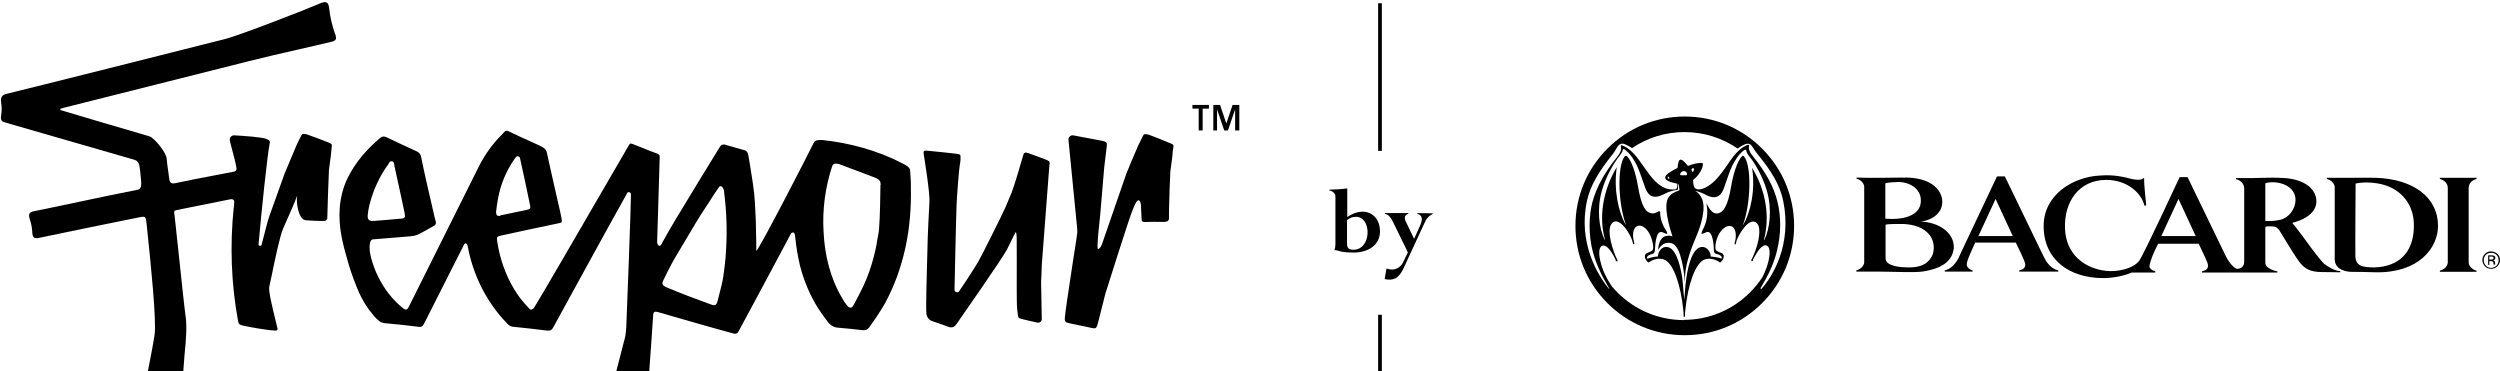 <svg xmlns="http://www.w3.org/2000/svg" width="1077" height="160" viewBox="0 0 1077 160">
  <path d="M141.9 4.3C142.3 7.7 143.1 11 144.2 14.2L144.3 14.4C145.1 16.6 144.9 17.4 143.2 17.9C138.041 19.147 132.899 20.32 127.769 21.49L127.768 21.491C120.966 23.043 114.183 24.59 107.4 26.3C94.15 29.65 80.925 32.975 67.7 36.3C54.475 39.625 41.25 42.95 28 46.3C27.556 46.364 27.152 46.508 26.737 46.655C26.498 46.74 26.256 46.827 26 46.9V47.4C27.8 48 53.3 55.5 64.3 58.7C66.6 59.4 71.7 65.9 71.8 68.3C71.914 69.957 72.159 71.614 72.404 73.272C72.588 74.514 72.772 75.757 72.9 77C73.1 78.6 73.7 79.3 75.6 78.9C80.454 77.828 86.102 76.757 91.618 75.71L91.62 75.71L91.622 75.71L91.624 75.709C94.857 75.096 98.044 74.491 101 73.9C101.6 73.7 101.9 73.2 101.9 72.6C101.594 70.398 100.839 67.597 100.139 64.998C99.694 63.349 99.272 61.781 99 60.5V60C99 59 99.9 58.3 100.8 58.3C104.8 58.5 113.3 59.1 114.9 59.9C116.4 60.6 116.4 60.8 116.1 62.3C115.3 65.9 112.7 90.2 111.4 105.1C111.3 105.5 111.5 105.8 111.9 105.9C112.3 106 112.7 105.8 112.7 105.4C114 100.3 115.6 94.2 115.9 93.5C116.258 92.515 117.5 89.041 118.824 85.335L118.825 85.332C120.457 80.766 122.214 75.849 122.6 74.8C123.005 73.759 124.314 70.675 125.519 67.835L125.52 67.834L125.522 67.83L125.522 67.829C126.399 65.763 127.221 63.826 127.6 62.9C128.3 61.3 129.1 59.7 129.9 58.2L129.93 58.155C130.112 57.88 130.231 57.7 130.8 57.7C131.4 57.7 132 57.8 132.5 58C135.3 59 138.1 60 140.8 61.1C143.078 62.028 143.078 62.031 142.902 63.391C142.87 63.643 142.831 63.941 142.8 64.3C142.684 66.098 142.434 67.862 142.185 69.612C142.005 70.879 141.826 72.14 141.7 73.4C141.6 74.2 141 92.8 141 93.9C141 94.4 140.6 95 140.1 95.1C139.1 95.4 131.8 94.9 131.8 94.9C128.445 94.612 127.479 86.972 128.022 84.227C127.502 85.991 124.714 92.27 123.073 95.968L123.07 95.974C122.582 97.074 122.195 97.945 122 98.4C120.534 101.698 118.424 111.976 117.087 118.493C116.599 120.869 116.214 122.745 116 123.6C115.595 125.383 117.489 133.081 118.807 138.436C119.115 139.687 119.392 140.81 119.6 141.7C119.6 142.1 119.3 142.4 118.9 142.4C116.3 142.5 107.5 140.9 104.8 140.3C103.1 139.9 102.8 139.7 102.5 138C99.6 122 99 105.6 100.7 89.4C100.8 89.1 100.9 88.3 100.9 87V86.7C100.8 86.1 100.2 85.7 99.5 85.8C95.253 86.627 90.732 87.546 86.34 88.439C82.769 89.164 79.284 89.872 76.1 90.5C74.9 90.757 74.949 91.088 75.114 92.186C75.141 92.368 75.172 92.572 75.2 92.8C75.428 94.698 76.073 100.79 76.82 107.832L76.821 107.843L76.821 107.846C78.041 119.35 79.528 133.382 79.9 135.8C80.6 140.2 80.2 146.3 79.5 152.8C79.071 158.256 78.529 165.665 78.151 170.837L78.15 170.843C77.912 174.105 77.739 176.475 77.7 176.9C77.6 178 77.4 178.2 76.3 177.9C75.282 177.674 71.19 176.583 67.593 175.624L67.58 175.621L67.571 175.618L67.557 175.615C64.811 174.883 62.362 174.23 61.8 174.1C61.3 174 61 173.5 61 173C61.082 172.348 61.23 171.696 61.39 170.99C61.426 170.83 61.463 170.667 61.5 170.5C61.8 169.7 65.9 149.2 66.6 144.3C67.463 137.827 64.9 113.257 63.667 101.44L63.667 101.439C63.472 99.563 63.31 98.009 63.2 96.9L63.171 96.613C62.989 94.835 62.898 93.936 62.41 93.576C61.911 93.208 61 93.4 59.16 93.787L59.1 93.8C45.1 96.6 30.6 99.6 16.7 102.5C14.7 102.9 14 102.3 13.9 100C13.8 98.2 13.5 96.4 12.9 94.7C12.1 92.3 12.5 91.4 14.6 91C21.136 89.684 27.711 88.291 34.29 86.897L34.292 86.897L34.294 86.896C42.712 85.113 51.137 83.328 59.5 81.7C61 81.3 60.9 79.4 60.8 78C60.688 77.028 60.632 76.335 60.579 75.686L60.579 75.685C60.491 74.601 60.413 73.639 60.1 71.7C59.8 70.1 59.3 69.3 57.8 68.8C53.15 67.45 41.524 64.1 29.899 60.75C18.274 57.4 6.65 54.05 2 52.7C0.5 52.3 0.2 51.4 0.5 49.6C0.8 47.8 0.8 46.1 0.5 44.3C0.2 41.9 0.8 40.9 2.9 40.4C14.5 37.6 77.3 21.8 97 16.8C103 15.3 131.1 4.4 138.8 1.1C141.1 0.5 141.6 1.4 141.9 4.3Z"/>
  <path d="M392 93.6C391.3 102.4 389.4 111 386.4 119.3C384.9 123.2 383.3 126.9 381.3 130.6C379.2 134.2 376.9 137.7 374.4 141.1C373.7 142.1 372.7 142.4 371.3 142.2C368.002 141.8 364.704 141.5 361.405 141.2H361.404L361.4 141.2C359.4 141.2 357.6 140.1 356.5 138.5C355.2 136.8 353.9 135 352.7 133.2C349 127.4 346.3 121 344.6 114.3C343.7 110.4 343 106.4 342.6 102.4C342.579 102.255 342.567 102.101 342.555 101.943C342.507 101.34 342.455 100.675 341.9 100.2C341.041 100.009 340.82 100.456 340.541 101.018L340.5 101.1C339.6 102.9 318.5 142.2 318.1 142.9C317.8 143.6 316.9 144 316.1 143.7C311.7 142.6 284.2 134.7 283.3 134.4C282 134.1 281.5 134.4 281.4 135.5C281.373 135.902 281.318 136.691 281.249 137.67L281.249 137.673L281.248 137.687C281.06 140.363 280.773 144.439 280.7 145.9L280.651 146.583C280.293 151.602 278.589 175.495 278.4 177.1C278.3 178.2 278.1 178.4 277 178.1C275.2 177.7 264.2 174.8 263 174.4C262.5 174.4 262.1 173.9 262.2 173.3C262.2 172.6 262.3 172 262.5 171.3C263.2 168.7 269.2 145.9 269.4 144.8C269.6 143.5 269.7 142.201 269.8 140.901L269.8 140.9C269.9 139.6 271.9 86.1 271.8 84.5C271.8 84.442 271.801 84.381 271.802 84.318C271.811 83.732 271.823 82.981 271.1 82.8C270.401 82.625 270.16 83.138 269.91 83.671L269.908 83.674C269.888 83.718 269.867 83.762 269.846 83.806C269.836 83.827 269.826 83.849 269.815 83.87L269.8 83.9C266.3 90 241.4 135.4 238.3 141.1C237.7 142.2 237 142.6 235.6 142.4C230.9 141.8 226.1 141.3 221.3 140.8C220.3 140.8 219.4 140.3 218.6 139.5C216.2 137 214 134.4 212.1 131.6C208 125.8 205 119.3 203 112.5C202.4 110.4 201.9 108.3 201.5 106.2C201.5 105.963 201.437 105.788 201.362 105.577L201.344 105.526C201.329 105.486 201.315 105.444 201.3 105.4C201 104.8 200.5 104.6 200.1 105.1C200.055 105.168 200.009 105.231 199.965 105.293C199.814 105.501 199.677 105.691 199.6 106C195.9 113.3 184.5 135.8 182.5 139.8C182 140.7 181.4 140.9 180.4 140.8C175.8 140.2 171.1 139.7 166.5 139.3C165.5 139.3 164.5 139 163.6 138.5C162.5 137.6 161.5 136.7 160.7 135.6C158.2 132.7 156.2 129.4 154.6 125.9C153 122.1 151.5 118.2 150.3 114.2C149.1 110.2 148 106.2 147.2 102.2C145.5 93.7 145.9 84.7 149.7 76.8C153.1 69.9 158 64.3 163.8 59.4C164.7 58.7 165.5 58.6 166.7 59.2C169.881 60.754 173.007 62.198 176.16 63.654L176.162 63.655L176.165 63.656L176.171 63.659L176.173 63.66C177.278 64.17 178.386 64.682 179.5 65.2C180.5 65.6 181.2 66.5 181.4 67.5C182.1 71.4 186 88.4 187.1 93C187.178 93.544 187.376 94.208 187.555 94.806C187.606 94.978 187.655 95.144 187.7 95.3C188 96.1 187.7 97 186.9 97.3C186.398 97.584 185.896 97.872 185.393 98.161L185.391 98.163L185.39 98.163C183.589 99.198 181.775 100.241 179.9 101.1C178.9 101.5 177.8 101.7 176.8 101.8C174.424 101.99 170.76 102.293 167.548 102.559C164.001 102.852 161.005 103.1 160.9 103.1C160 103.1 159.6 103.8 159.4 104.6C158.9 107.3 159.5 110.1 160.4 112.9C162.2 118.7 165.2 124.1 169.2 128.6C170.5 130 171.8 131.3 173.3 132.5C174.8 133.8 175.4 133.6 176.1 132.2C179.673 124.955 203.928 76.445 206.544 71.213L206.6 71.1C209.1 66.4 212.1 62.1 215.9 58.3C216.15 58.05 216.375 57.8 216.6 57.55C216.825 57.3 217.05 57.05 217.3 56.8C217.7 56.3 218.5 56.2 219 56.5C219.5 56.8 227.5 60.5 231.1 62.1C234 63.4 235.2 64 235.6 65.8C236.134 68.392 238.237 77.668 239.605 83.702L239.607 83.713L239.607 83.714C240.033 85.59 240.387 87.151 240.6 88.1C241.1 90.1 241.5 92 241.9 94C242.2 95.8 242.2 95.9 240.6 96.2C235.3 97.3 218.7 100.8 215.8 101.5C214.1 101.8 213.9 102.2 214.2 104C215.3 111.3 217.7 118.3 221.5 124.6C223.2 127.5 225.3 130.1 227.6 132.5L228.3 133.2C228.8 133.7 229.5 133.2 230 132.7C230.833 131.64 253.329 92.87 264.602 73.443C268.219 67.207 270.681 62.965 270.9 62.6C271.4 61.7 271.6 61.7 272.7 62.1C274.029 62.608 275.403 63.162 276.788 63.72L276.79 63.721C278.948 64.59 281.129 65.469 283.2 66.2C283.8 66.4 284.3 66.9 284.2 67.6C284.2 68.635 283.792 81.687 283.473 91.893L283.473 91.9C283.268 98.45 283.1 103.826 283.1 104.1C283.1 104.8 283.2 105.1 283.6 105.6C283.6 105.667 283.689 105.733 283.778 105.8C283.805 105.82 283.832 105.841 283.857 105.861C283.872 105.874 283.887 105.887 283.9 105.9C284.2 105.9 284.6 105.8 284.8 105.5C285 105.2 285.2 104.8 285.3 104.5C287.2 101.1 289.2 97.6 291.2 94.3L291.716 93.449C295.027 87.983 308.505 65.739 310.1 63.3C310.6 62.4 311.6 62 312.6 62.4C313.923 62.803 315.611 63.272 317.262 63.731L317.263 63.731L317.265 63.731C318.483 64.07 319.682 64.403 320.7 64.7C321.9 65 322.2 66 322.4 67C322.55 67.8 322.675 68.575 322.8 69.35C322.925 70.125 323.05 70.9 323.2 71.7C323.343 72.631 323.492 73.567 323.641 74.505L323.642 74.508L323.642 74.509C324.117 77.5 324.596 80.508 324.9 83.4C325.2 86.25 325.331 89.269 325.463 92.287C325.506 93.293 325.55 94.3 325.6 95.3C325.65 96.85 325.675 98.4 325.7 99.95C325.725 101.5 325.75 103.05 325.8 104.6V108.1C326.9 107.8 349.5 63.9 350.4 61.8C351 60.5 351.9 60.3 353.5 60.3H354C365.9 61.5 378 64.8 388.6 70.3C388.741 70.377 388.902 70.46 389.077 70.55C390.274 71.165 392.1 72.104 392.1 73.5C392.1 74.276 392.171 75.171 392.243 76.091C392.321 77.068 392.4 78.073 392.4 79V80.4C392.5 84.8 392.4 89.2 392 93.6ZM160.6 95.2C164.6 94.9 168.6 94.6 172.6 94.2C174.5 94.1 174.7 93.6 174.3 91.7C173.8 89.3 170.9 75.8 169.9 71.4C169.884 71.286 169.873 71.165 169.862 71.04C169.804 70.397 169.738 69.668 168.9 69.5C168.103 69.341 167.878 69.753 167.617 70.231C167.55 70.352 167.481 70.478 167.4 70.6C163.5 75.9 160.7 82 159.1 88.5C158.8 89.9 158.5 91.4 158.4 92.8C158.3 94.5 158.9 95.2 160.6 95.2ZM215.5 92.8C219.399 92 223.198 91.201 226.997 90.401L227 90.4C228.4 90.1 228.7 89.7 228.3 88.2C228.3 88 224.6 70.5 224.1 68.5C224.1 68 223.8 67.6 223.4 67.4C222.9 67.1 222.5 67.4 222.1 67.9C222.05 67.95 222 68.025 221.95 68.1C221.9 68.175 221.85 68.25 221.8 68.3C218.1 73.5 215.6 79.5 214.5 85.8C214.2 87.6 213.9 89.4 213.7 91.3C213.7 92.7 214.2 93.2 215.5 93V92.8ZM311.9 82.5C311.9 81.8 311.6 81.2 311.2 80.6C310.9 80.2 310.3 80.1 309.9 80.4L309.8 80.5C309.8 80.5 309.7 80.7 309.6 80.8C308.1 83 306.6 85.2 305.2 87.5C304.823 88.076 304.445 88.649 304.069 89.219L304.067 89.222C302.552 91.519 301.061 93.778 299.7 96.1L290.6 111.4C289.77 112.834 289.054 114.21 288.323 115.616L288.322 115.617L288.321 115.619C288.084 116.075 287.845 116.535 287.6 117C287.183 117.774 286.802 118.583 286.414 119.407C286.15 119.967 285.883 120.533 285.6 121.1C285.1 122.2 285.5 123 286.7 123.6C286.846 123.6 286.939 123.654 287.057 123.722C287.1 123.746 287.146 123.773 287.2 123.8C293.4 126.4 299.7 128.8 306.1 131.1C307.9 131.8 308.6 131.6 309.1 129.8C309.4 128.7 309.675 127.575 309.95 126.45C310.225 125.325 310.5 124.2 310.8 123.1C311.5 120.3 311.9 117.4 312.2 114.5C312.5 112.2 312.7 109.8 312.8 107.4C313.3 99.2 313 90.8 311.9 82.4V82.5ZM379.4 79.6C379.4 78 378.9 77.5 377.4 76.7C376.9 76.5 364.3 71.7 361.5 70.7C361.1 70.6 360.7 70.5 360.2 70.5C359.5 70.4 358.7 70.8 358.5 71.6C355.5 80.7 354.2 90.4 354.8 100C355.3 110.1 357.7 119.9 362.9 128.6C363.5 129.7 364.2 130.7 365 131.7C365.9 132.8 366.8 132.8 367.5 131.8C367.6 131.7 371.8 124 373.3 120.1C375 116 376.2 111.8 377.2 107.4C377.5 106.1 377.7 104.801 377.9 103.501L377.9 103.5C377.982 103.037 378.071 102.582 378.159 102.129C378.396 100.921 378.627 99.737 378.7 98.5C379.1 94.3 379.3 81.8 379.3 79.6H379.4Z"/>
  <path d="M495.102 58.101C498.033 59.148 500.925 60.393 503.687 61.517C504.843 61.986 505.325 62.182 505.481 62.525C505.592 62.77 505.538 63.09 505.446 63.638C505.401 63.9 505.348 64.216 505.3 64.6C505.148 66.952 504.824 69.246 504.502 71.526C504.399 72.252 504.297 72.976 504.2 73.7C504.1 74.5 503.6 88.1 503.6 90.8V94.2C503.6 94.7 503.2 95.3 502.7 95.4C502.1 95.6 501.5 95.6 501 95.6C500.384 95.6 499.747 95.59 499.093 95.579C497.729 95.556 496.287 95.532 494.8 95.6L494.542 95.612C492.537 95.706 491.8 95.74 491.8 94.3C491.701 92.226 491.603 90.25 491.504 88.275L491.504 88.272L491.5 88.2L491.493 88.159C491.391 87.543 491.185 86.3 490.5 86.3C489.524 86.219 488.351 89.376 487.731 91.044C487.588 91.427 487.475 91.732 487.4 91.9C486.2 94.9 476.8 124.5 476.2 126.5C475.867 127.748 475.292 130.053 474.698 132.434L474.697 132.435C473.863 135.775 472.992 139.266 472.7 140.2C472.2 141.5 471.8 141.6 470.4 141.3C469.456 141.064 467.31 140.628 465.212 140.201L465.209 140.201L465.206 140.2L465.201 140.199C462.856 139.722 460.575 139.258 460.1 139.1C459 138.8 458.7 138.4 458.7 137.3C458.772 135.351 460.252 125.636 461.332 118.54C461.748 115.807 462.105 113.463 462.3 112.1C462.477 110.948 462.663 109.787 462.85 108.62L462.851 108.616L462.851 108.614L462.852 108.612L462.852 108.609C463.297 105.829 463.748 103.015 464.1 100.2C464.1 99.4 464.1 98.6 464 97.9C464 97.9 460.8 65.8 460.3 60.3V59.9C460.4 58.9 461.3 58.2 462.3 58.3C464 58.6 472.5 60.2 475 60.7C476.7 61.1 477 61.4 476.8 63C476.65 64.55 476.45 66.05 476.25 67.55C476.05 69.05 475.85 70.55 475.7 72.1C475.4 75.2 474.1 90.9 474 92.2C473.952 92.82 473.831 93.976 473.682 95.382C473.21 99.871 472.467 106.919 473 107.3C473.8 107.2 474.4 106 474.7 105.3C474.788 105.081 476.675 99.596 478.829 93.337L478.834 93.322L478.886 93.173C481.641 85.166 484.809 75.961 485.2 74.9C485.9 73.1 489.2 65.2 490.2 63C490.523 62.353 490.83 61.707 491.134 61.067L491.135 61.066L491.136 61.062L491.138 61.06L491.139 61.058L491.142 61.051L491.143 61.049C491.588 60.111 492.026 59.188 492.5 58.3L492.53 58.255C492.712 57.98 492.831 57.8 493.4 57.8C494 57.8 494.6 57.9 495.1 58.1L495.102 58.101Z"/>
  <path d="M450.888 86.72C451.519 78.588 452.059 71.646 452.1 70.9L452.2 70.8C452.3 69.7 452.1 69.4 450.9 68.9C450.423 68.661 448.379 67.924 446.425 67.22L446.424 67.219C445.104 66.743 443.826 66.282 443.1 66C441.7 65.5 441.1 65.7 440.8 66.9C439.9 70.1 436.7 80.9 435.8 83C435.35 84.05 434.9 85.125 434.45 86.2C434 87.275 433.55 88.35 433.1 89.4C432 92 422.9 110.2 421.4 112.8C419 116.8 413.4 125.3 413.1 125.6C412.9 125.8 412.8 125.9 412.6 125.9C412 126 411.3 125.6 411.2 125C411.2 124.9 411.9 91.7 412.1 88.1C412.2 85.6 413 73.3 413.7 69.7C413.8 69 413.8 68.7 413.8 67.701C413.8 66.701 413.7 66.5 412.5 66.3C411.3 66.1 402.5 65.2 399.2 64.9C398 64.8 397.8 65.1 397.9 66.2C398.5 69.9 400.7 83.8 400.4 87.1C400.3 88.3 399.6 102.5 399.6 105C399.6 105.582 399.537 107.755 399.452 110.693L399.451 110.704L399.451 110.713C399.214 118.877 398.806 132.922 399.1 135.2C399.3 136.7 400.3 138 401.8 138.4C401.968 138.484 402.836 138.778 403.914 139.143C405.411 139.65 407.312 140.293 408.3 140.7C410 141.4 411.1 141 412 139.7C412.7 138.7 431.9 111.2 433.8 107.5C434.1 106.85 434.9 105.25 435.638 103.775L435.638 103.774C436.376 102.299 437.05 100.95 437.1 100.8C437.116 100.767 437.133 100.726 437.15 100.681L437.17 100.629C437.255 100.401 437.367 100.1 437.6 100.1C437.8 100.2 437.8 100.4 437.8 100.5C437.9 100.7 437.9 101 437.9 101.2C438 101.8 438 102.4 438 103.1C438.041 103.429 438.032 107.759 438.02 112.984V112.997C438.003 120.46 437.982 129.742 438.1 131.8L438.1 131.801C438.2 133.101 438.3 134.4 438.5 135.7C438.7 137 438.8 137.1 440.1 137.4C442.399 138 444.697 138.499 446.996 138.999L446.999 139L447.3 139C448.1 139 448.8 138.4 448.8 137.5C448.8 137.5 448.5 121.4 448.5 121.3C448.5 121.3 448.8 116.4 448.8 114.2C448.917 112.094 449.992 98.256 450.884 86.769L450.885 86.758L450.887 86.728L450.888 86.72Z"/>
  <path d="M518.1 56.2H516.4V46.8H513.7V45.2H520.8V46.8H518.1V56.2Z"/>
  <path d="M522.7 56.2H524.3V47.1L527.4 56.2H529L532.1 47.1V56.2H533.9V45.2H531L528.3 53.2L525.6 45.2H522.7V56.2Z"/>
  <path d="M595.3 1.4H593.7V65H595.3V1.4Z"/>
  <path d="M594.5 99.7C594.5 94.1 590.9 91.2 587.1 91.2C584.3 91.2 582.2 92.3 580.4 93.5V81.2H580C578.1 81.5 574.1 81.7 572.7 81.7V82C573.8 82.3 574.5 82.8 574.9 83.4C575.3 83.9 575.3 84.3 575.3 85.1V105.2C575.3 106 575.2 107 574.8 107.8C575.733 107.761 576.183 107.904 576.778 108.093C577.712 108.389 579.006 108.8 583.1 108.8C589.8 108.8 594.5 105.3 594.5 99.7ZM584.2 93.4C591 93.4 591 107.6 583 107.6C581.6 107.6 580.8 107.2 580.5 106.3C580.3 105.8 580.3 105.1 580.3 104.5V94.8C580.401 94.733 580.498 94.667 580.593 94.603L580.598 94.6C581.629 93.902 582.371 93.4 584.2 93.4Z"/>
  <path d="M617.2 91.9V92.2C616.5 92.5 616 92.9 615.4 93.4C614.9 93.9 614.3 94.6 613.8 95.8C613.486 96.427 611.096 101.618 608.815 106.572C606.731 111.096 604.739 115.423 604.5 115.9C603.7 117.5 602.4 119.6 600.4 120.2C598.8 120.7 597.4 120.4 596.5 120.2L597.3 115.7C598.4 116 599.3 116.2 600.1 116.1C602 115.9 603.6 114.8 604.5 112.9C605.4 111.1 606.5 108.7 606.5 108.7L600.1 95.6C599.8 94.9 599.4 94.3 598.8 93.5C598.4 93 597.9 92.4 596.6 92.1V91.8H606.7V92.1C605.9 92.4 605.3 92.8 605.2 93.7C605.2 94.2 605.2 94.7 605.6 95.4L609.2 102.9L611.8 97.1C612.3 96 612.6 94.9 612.5 94.1C612.4 93 611.5 92.3 610.6 92.1V91.8L617.2 91.9Z"/>
  <path d="M593.7 199.2V135.6H595.3V199.2H593.7Z"/>
  <path d="M725.8 50.2C738.4 50.2 750.2 55.1 759.1 64C768 72.9 772.9 84.7 772.9 97.3C772.9 109.9 768 121.7 759.1 130.6C750.2 139.5 738.4 144.4 725.8 144.4C713.2 144.4 701.4 139.5 692.5 130.6C683.6 121.7 678.7 109.9 678.7 97.3C678.7 84.7 683.6 72.9 692.5 64C701.4 55.1 713.2 50.2 725.8 50.2ZM718.1 101.6C719.2 101.4 719.8 101.6 720.6 101.9L720.4 101.6C719.2 97.8 716.5 88.9 718.7 85.2C719.7 83.6 721.1 82.8 723.2 82.1C723.5 82 723.5 81.9 723.5 81.6C723.4 80.9 723.3 80.2 723.2 79.6C723.2 79.4 722.9 79.3 722.9 79.6V81.5C722.8 81.7 722.4 81.9 721.9 81.9C719.8 82.3 718.6 82.7 716.3 83.9C712.9 85.6 710.2 84.9 708.8 81C708.319 79.682 707.901 78.481 707.516 77.37L707.514 77.366C706.379 74.094 705.518 71.614 704.1 69.3C702.9 67.3 701.9 66 700.3 64.7C699.9 64.3 699.4 64.1 699.2 64.3C699.076 64.424 699.067 64.547 699.055 64.718C699.047 64.824 699.038 64.947 699 65.1C698.8 65.5 698.4 66.3 697.6 67.3C695.1 70.3 691.7 76.4 690.1 82.1C687.8 90.2 688.9 98.4 691.2 103.1C691.4 103.5 691.5 103.5 691.4 103.1C688.9 94 690.1 82.8 696.5 72C695.1 81.8 697.2 91.3 700.3 96.7C700.4 97 700.4 96.9 700.4 96.7C697 87.3 696.7 71.4 699.9 67.4C700.3 67 700.6 67 701 67.4C703.1 69.5 704.8 75.2 705.7 80.6C707.1 88.6 708.8 91.4 711.4 91.9C712.5 92.1 713.4 91.7 714 91.3C714.4 91 715.2 90.7 715.2 91.6C715.2 94.6 716.5 97.5 717.8 99.4C718.2 99.9 718.3 100.6 718.2 100.7C718 100.8 717.6 100.7 716.8 100.3C715.6 99.7 714.9 99.9 714.3 100.7C713.6 101.7 713.1 104.2 713 106.9L712.988 107.079C712.898 108.456 712.855 109.112 711.8 109.4C710.7 109.7 709.2 110.2 709.5 111.5C710.8 111 713 110.5 714.2 110.5C714.3 108.6 715.7 106.1 718.2 106.4C721.6 106.8 723.6 112.7 724.7 119.6C724.903 121.222 725.028 122.818 725.155 124.427L725.155 124.429V124.43C725.279 125.995 725.403 127.573 725.6 129.2C725.688 128.169 725.759 127.181 725.828 126.221C725.994 123.923 726.147 121.787 726.5 119.6C727.5 112.7 729.6 106.8 733 106.4C735.5 106.1 737 108.8 737 110.5C738.3 110.6 740.4 110.9 741.7 111.4C742 110.2 740.7 109.7 739.5 109.4C738.4 109.1 738.3 108.7 738.3 106.9C738.2 104.2 737.7 101.8 737 100.8C736.4 99.8 735.6 99.7 734.5 100.3C733.6 100.7 733.3 100.8 733.1 100.7C732.9 100.6 733.1 100 733.4 99.3C735.1 96.1 736.1 92.6 735.1 87.5C735.8 89 736.7 90.4 737.5 91.1C738.3 91.9 739.2 92.1 740.2 91.9C742.2 91.5 744.3 89.1 745.7 80.7C746.6 75.3 748.3 69.5 750.4 67.4C750.7 67 751 67 751.4 67.5C754.6 71.5 754.3 87.4 750.9 96.8C750.8 97 750.9 97 751 96.8C754.1 91.5 756.3 82.1 754.8 72.3C760.9 82.3 762.5 93.6 759.9 103.3C759.8 103.6 759.9 103.6 760.1 103.3C762.4 98.6 763.5 90.4 761.2 82.3C759.6 76.6 756.2 70.5 753.7 67.5C753 66.6 752.5 65.8 752.4 65.3C752.375 65.201 752.357 65.108 752.339 65.022L752.339 65.02C752.287 64.763 752.25 64.575 752.1 64.5C751.9 64.4 751.5 64.6 751.1 64.9C749.5 66.1 748.5 67.5 747.3 69.5C745.896 71.716 745.039 74.205 743.92 77.451L743.919 77.453C743.524 78.6 743.096 79.842 742.6 81.2C741.2 85.1 738.6 85.8 735.2 84.1C733.2 83 731.8 82.6 730.3 82.2L730.401 82.273L730.541 82.374C731.507 83.069 732.175 83.55 733.1 85.4C735.1 89.5 732.9 96.9 730.7 102C727.7 109.1 725.8 114.7 725.8 121.7C725.7 119.2 725.4 116.8 724.8 113.8C723.5 107.5 721.9 104.6 718.9 104.6C716.8 104.5 715.3 105.9 714.3 107.7C714.5 104.2 715.8 101.8 718.1 101.6ZM725.4 73.7C724.6 73.7 724 74.3 723.9 74.8L723.8 74.9C723.8 75.2 723.8 75.4 724.2 75.5H726.4C726.7 75.4 726.8 75.2 726.8 74.8C726.7 74.3 726.2 73.7 725.4 73.7ZM729.7 72.6C729.6 72.3 728.9 72.5 728.8 72.8C728.6 73.1 728.8 73.5 729.1 74.1C729.7 73.9 729.9 72.8 729.7 72.6ZM696.8 126C704.5 133.7 714.7 137.9 725.5 137.9L725.3 137.8C736.2 137.8 746.3 133.6 754 125.9C755.9 123.9 757.7 121.8 759.2 119.5C759.9 118.2 760.5 116.8 761.1 115.1C762.4 111.2 763.1 106.7 761.1 105.8C759.8 105.2 758.1 106.6 756.1 110.2C756.041 110.303 755.986 110.402 755.935 110.497C755.851 110.652 755.776 110.796 755.707 110.931L755.706 110.932C755.529 111.274 755.383 111.556 755.2 111.8V112.1C755.1 112.3 755 112.5 754.8 112.5H754.6C754.4 112.4 754.4 112 754.6 111.7C754.9 111.2 755.1 110.8 755.4 110C756.9 106.7 758.8 100.2 757.5 97.1C757.2 96.4 756.7 95.9 756.1 95.6C753 94.4 749.5 100.5 748.5 102.7C748.143 103.503 748.025 103.988 747.933 104.367L747.917 104.431L747.9 104.5V104.8C747.875 104.85 747.85 104.906 747.825 104.962C747.75 105.131 747.675 105.3 747.6 105.3H747.4C747.3 105.2 747.3 104.9 747.3 104.5C747.5 104 747.6 103.6 747.7 102.7C748 100.4 747.5 97.9 745.7 97.4C743.8 96.9 741.4 98.8 740.1 101.7C739.5 103.1 739 104.7 739 106.3V106.7C739 107.5 739.2 107.9 739.8 108.2C740.1 108.4 740.5 108.6 740.9 108.7C741.018 108.739 741.137 108.794 741.249 108.847C741.421 108.927 741.579 109 741.7 109C742.4 109.3 742.6 110 742.6 110.4C742.6 110.8 742.5 111.2 742.3 111.6C741.9 112.4 741.4 112.8 741 113.1C739.2 111.8 736.3 110.8 733.9 112C730.3 113.8 727.1 122.6 726 133.9C725.9 134.9 725.9 135.5 725.9 136C725.9 136.2 725.8 136.5 725.8 136.5H725.4C725.3 136.4 725.3 136.3 725.3 136C725.3 135.4 725.3 134.9 725.2 133.9C724.1 122.6 720.9 113.8 717.3 112C714.9 110.8 712 111.8 710.2 113.1C709.8 112.9 709.3 112.4 708.9 111.6C708.7 111.2 708.6 110.9 708.6 110.4C708.6 109.9 708.8 109.4 709.5 109C709.7 108.9 710 108.8 710.3 108.7C710.467 108.617 710.634 108.55 710.794 108.487C711.016 108.399 711.225 108.316 711.4 108.2C712 107.8 712.2 107.5 712.2 106.7V106.2C712.1 104.7 711.6 102.9 711 101.5C710 99.2 707.9 96.7 705.6 97.3C703.8 97.8 703.3 100.3 703.6 102.6C703.676 102.944 703.724 103.2 703.764 103.419C703.829 103.773 703.876 104.029 704 104.4C704.1 104.7 704.1 105.2 703.9 105.2H703.7C703.6 105.1 703.4 104.9 703.4 104.7V104.5C703.3 104.1 703.2 103.7 702.8 102.7C701.8 100.3 699.4 96.5 697.1 95.6C696.4 95.3 695.8 95.3 695.2 95.6C691.7 97.3 694.1 105.8 695.9 110.1C696.2 110.9 696.4 111.3 696.7 111.8C696.8 112.1 696.9 112.5 696.7 112.6H696.5C696.354 112.6 696.261 112.493 696.143 112.357C696.1 112.307 696.054 112.254 696 112.2V111.9C695.939 111.779 695.879 111.648 695.813 111.506C695.66 111.179 695.479 110.788 695.2 110.3C693.2 106.7 691.5 105.3 690.2 105.9C688.2 106.8 688.9 111.3 690.2 115.2C691.5 119 693.4 121.9 694.5 123.5C695.2 124.3 696 125.2 696.8 126ZM762.9 115.7C761.9 118.2 759.3 122.7 758.4 124.2L758.6 124.5V124.7C763.6 119.3 772.1 105.5 768.2 86.5C766.8 79.6 763 73.5 757 66.2C756.373 65.447 755.909 64.713 755.503 64.071C754.292 62.153 753.596 61.052 750.6 62.7C749.9 63.1 749.2 63.5 748.6 64C741.9 59.4 733.9 56.9 725.7 56.9C717.5 56.9 709.7 59.3 703.1 63.8C702.2 63.2 701.3 62.7 700.2 62.2C697.942 61.146 696.987 62.812 696.013 64.51C695.693 65.068 695.371 65.63 695 66.1C689.3 73.2 685.2 79.5 683.7 86.4C679.7 104.5 688.3 118.6 693.2 124.5V124.2C693.141 124.097 693.073 123.978 692.997 123.845C692.04 122.176 689.826 118.316 688.9 116C687.9 113.8 687 111.4 686.3 108.8C684.1 101.1 684.6 92.3 686 87.1C687.8 80.5 691.3 74.2 696.9 67.3C698.1 65.7 698.6 64.4 698.3 63.3C698.2 63 698.2 62.7 698.3 62.7C698.4 62.5 698.8 62.6 699.3 62.8C703 64.5 705.4 67.9 707.9 71.5C707.938 71.553 707.977 71.606 708.015 71.659L708.05 71.706C708.134 71.823 708.219 71.941 708.303 72.058C708.473 72.295 708.642 72.533 708.811 72.771L708.822 72.786C710.099 74.579 711.387 76.387 713 78C715.8 80.8 718.5 81.9 721.7 81.6C722.1 81.5 722.2 81.4 722.4 81C722.6 80.6 722.6 79.9 722.6 79.3V79.1H722.4C718.1 78.2 717.4 77.3 717.4 76.6C717.3 75.8 718 75 720 73.8C720.8 73.3 721.6 72.9 722.6 72.4C722.6 72.4 722.7 72.3 722.7 72.2C722.9 69.6 723.4 68.9 723.8 68.8C724.5 68.6 725.6 69.5 727.1 71.4H727.4C729.1 70.7 732.2 69.9 733.3 70.3C733.5 70.3 733.6 70.4 733.6 70.5V70.9C733.6 72.3 732.1 75.5 729.4 77.5V77.7C729.4 79.7 729.8 80.9 730.6 81.3C732.8 82.5 736.7 79.9 738.8 77.8C740.9 75.7 742.5 73.4 744.1 71.1C746.5 67.5 748.9 64.2 752.4 62.6C753 62.3 753.4 62.4 753.5 62.4V63C753.2 64.2 753.7 65.5 755 67.1C760.7 74.2 764.1 80.3 765.7 86.8C767.4 93.5 767.3 101.1 765.4 108.5C764.8 111 763.9 113.4 762.9 115.7ZM718.5 76.7C718.7 77 718.9 77 719.1 77L719 77.1C719.2 77 719.2 76.8 719 76.4C718.9 76.1 718.7 76 718.5 76.1C718.5 76.1 718.4 76.4 718.5 76.7Z"/>
  <path d="M1072.4 114.1H1071.9V110H1073.3C1074.07 110 1075 110.134 1075 111.1C1075 111.667 1074.57 112.1 1074 112.1C1074.51 112.27 1074.9 112.516 1074.9 113.1V114H1074.2V113.5C1074.2 112.673 1073.71 112.5 1073 112.5H1072.4V114.1ZM1073.3 110.5H1072.4V111.8H1073.3C1074.5 111.8 1074.63 110.5 1073.3 110.5Z"/>
  <path d="M1073.1 108.3C1072 108.3 1071.2 108.7 1070.5 109.4C1069.8 110.1 1069.4 111 1069.4 112C1069.4 113 1069.8 113.9 1070.5 114.7C1071.2 115.4 1072.1 115.8 1073.2 115.8C1074.3 115.8 1075.1 115.4 1075.9 114.7C1076.6 114 1077 113.1 1077 112C1077 110.9 1076.6 110.1 1075.9 109.4C1075.26 108.765 1074.17 108.3 1073.1 108.3ZM1075.5 109.8C1076.1 110.4 1076.4 111.2 1076.4 112.1C1076.4 113 1076.1 113.8 1075.5 114.4C1074.9 115 1074.1 115.4 1073.2 115.4C1072.3 115.4 1071.5 115.1 1070.9 114.4C1070.3 113.8 1070 113 1070 112.1C1070 111.2 1070.3 110.4 1070.9 109.8C1071.5 109.2 1072.3 108.9 1073.2 108.9C1074.1 108.9 1074.9 109.2 1075.5 109.8Z"/>
  <path d="M1023.6 76.6C1020.55 76.534 1017.81 76.555 1015 76.578C1013.57 76.589 1012.12 76.6 1010.6 76.6H1002.4V77.1C1004.2 77.5 1005.5 78.8 1005.8 80.4V111.2C1005.6 115.4 1009.1 116.8 1012.4 117.1C1016.2 117.1 1020.2 117.2 1023.3 117.3C1042 117.7 1050.3 106.8 1050.3 97.3C1050.3 85 1039.6 77.1 1023.5 76.6H1023.6ZM1026.7 114.8C1024.2 115.3 1021.6 115.3 1019.3 115C1017.6 114.8 1014.9 114.4 1014.7 110.5C1014.6 106.1 1014.8 79.1 1014.8 79.1C1017.1 78.5 1020.7 78.4 1024.2 79C1033.5 80.5 1039.7 87.2 1039.9 96.5C1040.1 105.3 1036.6 112.9 1026.7 114.8Z"/>
  <path d="M1066.9 77.1V76.6H1051.1V77.1C1053.1 77.6 1054.5 79.1 1054.5 80.9V113.2C1054.3 114.8 1053 116.1 1051.1 116.6V117.1H1066.9V116.6C1065 116.1 1063.7 114.8 1063.5 113.2V80.9C1063.5 79.1 1064.9 77.6 1066.9 77.1Z"/>
  <path d="M841.7 107.3V106.9C842 99.9 834.6 95.6 827.5 95.5C831.7 94.9 837.7 92.1 836.6 85.4C835.5 80.3 830 76.2 819.6 76.5C812.9 76.6 805.8 76.7 799.8 76.5V77C801.5 77.4 802.8 78.7 803.1 80.2V113.1C802.9 114.7 801.5 116 799.7 116.5V117H809.2C810.184 117 812.059 117.04 814.214 117.086C817.97 117.166 822.576 117.264 824.8 117.2C827.1 117.2 829.3 116.9 831.2 116.4C837.1 115.1 841.1 112 841.6 107.3H841.7ZM812.2 79C812.9 78.6 816.8 78.4 817.9 78.4C822.3 78.4 827.6 81.1 827.5 86.4C827.6 91.7 822.2 95 812.2 94.2V79ZM822 115.2C819.6 115.2 812.3 114.9 812.3 111.3V96.8C813.426 96.454 817.554 96.482 819.548 96.496H819.55C819.857 96.498 820.113 96.5 820.3 96.5C824.6 96.8 828.7 97.9 831.4 101.4C833.5 104.2 833.4 108.1 832.3 110.3C829.836 115.083 824.8 115.2 822 115.2Z"/>
  <path d="M872.5 114.1C872.5 115.4 871.4 116.2 869.9 116.5V117H886.7V116.5C883.2 115.7 881.4 112.6 880.2 110.1L863.7 76H860.3C860.3 76 849.1 99.7 844.9 108.6C844.851 108.711 844.801 108.826 844.75 108.944C843.644 111.476 841.909 115.449 837.8 116.5V117H849.8V116.5C848.4 116.1 847.2 115 847.3 113.9C847.3 113.5 847.3 112.7 848.6 109.7C848.778 109.226 849.166 108.365 849.682 107.223C850.037 106.437 850.452 105.518 850.9 104.5H868.4C869.59 107.14 872.5 112.5 872.5 114.1ZM852.3 101.7C855.6 94.6 859.7 85.7 859.7 85.7L867.1 101.7H852.3Z"/>
  <path d="M991.993 101.778C989.978 99.13 988.244 96.85 987.5 96C994.7 94.2 998.6 90.3 997.8 85.6C997.8 85.3 997.7 84.9 997.6 84.6C997.1 82.8 996 81.3 994.5 80.1C991.8 78 987.8 76.9 984.1 76.7C980.315 76.453 976.87 76.545 973.261 76.641C972.483 76.661 971.698 76.682 970.9 76.7H963.3V77.2C965.1 77.6 966.4 78.9 966.7 80.4C966.7 80.49 966.72 80.58 966.742 80.679C966.77 80.8 966.8 80.935 966.8 81.1V112.8C966.8 114.6 965.5 115.8 963.9 115.8C962.3 115.8 959.8 112.3 958.9 110.4L942.4 76.3H939C939 76.3 923.4 109.9 921.6 112.3C918.9 115.9 911.9 117.2 907.4 116.7C898 115.7 889.9 109.5 889.6 98.3C889.2 87.2 895.4 77.5 907.4 77.5C915.9 77.5 922.3 82.6 923.9 88.7L924.6 88.4C924.6 88.4 923.6 79.8 923.7 76.8H923.3C922.8 77.7 919.8 77.5 918.3 77.1C918.116 77.054 917.907 76.999 917.675 76.939C915.385 76.341 910.81 75.146 905 75.6C892.8 76.1 880.4 84.1 880.4 97.3C880.4 112.1 891.7 119.8 906.1 119.8C909.9 119.8 914.7 119 918.4 117.4H928.5V116.9C927.1 116.5 925.8 115.6 926 114.4C926.172 113.366 926.567 112.259 927.056 110.885C927.135 110.664 927.217 110.436 927.3 110.2C927.6 109.4 928.5 107.5 929.7 105H947.2L949.8 110.5C949.877 110.705 950.013 111.002 950.171 111.348C950.63 112.349 951.274 113.756 951.2 114.5C951.2 115.9 950.1 116.6 948.6 116.9V117.4H981.1V116.9C980.3 116.8 979.4 116.5 978.5 116.1C978.395 116.042 978.286 115.985 978.174 115.926C977.126 115.374 975.9 114.727 975.9 113.1V98.1C975.9 97.7 976.2 97.6 976.7 97.5C976.805 97.5 976.909 97.5 977.009 97.499L977.319 97.498C979.86 97.485 980.908 97.48 982.3 99.8C982.779 100.575 983.34 101.5 983.95 102.504C986.014 105.905 988.624 110.206 990.4 112.6C992.7 115.8 995.3 117.2 1000.3 117.2C1002.97 117.2 1003.96 117.228 1004.88 117.255C1005.68 117.278 1006.43 117.3 1008.2 117.3V116.8C1006 116.8 1003.2 115.1 1001.3 113.7C998.5 111 992.842 102.893 991.993 101.778ZM931.1 101.7C934.4 94.6 938.5 85.7 938.5 85.7L945.9 101.7H931.1ZM982.3 94.7C979.689 95.29 977.716 95.241 976.502 95.21C976.393 95.208 976.291 95.205 976.194 95.203C976.089 95.201 975.991 95.2 975.9 95.2V79C976.3 78.7 977.8 78.5 979.1 78.5C984.4 78.6 989.1 81.4 988.9 86.4C988.8 89.9 986.2 93.8 982.3 94.7Z"/>
</svg>
